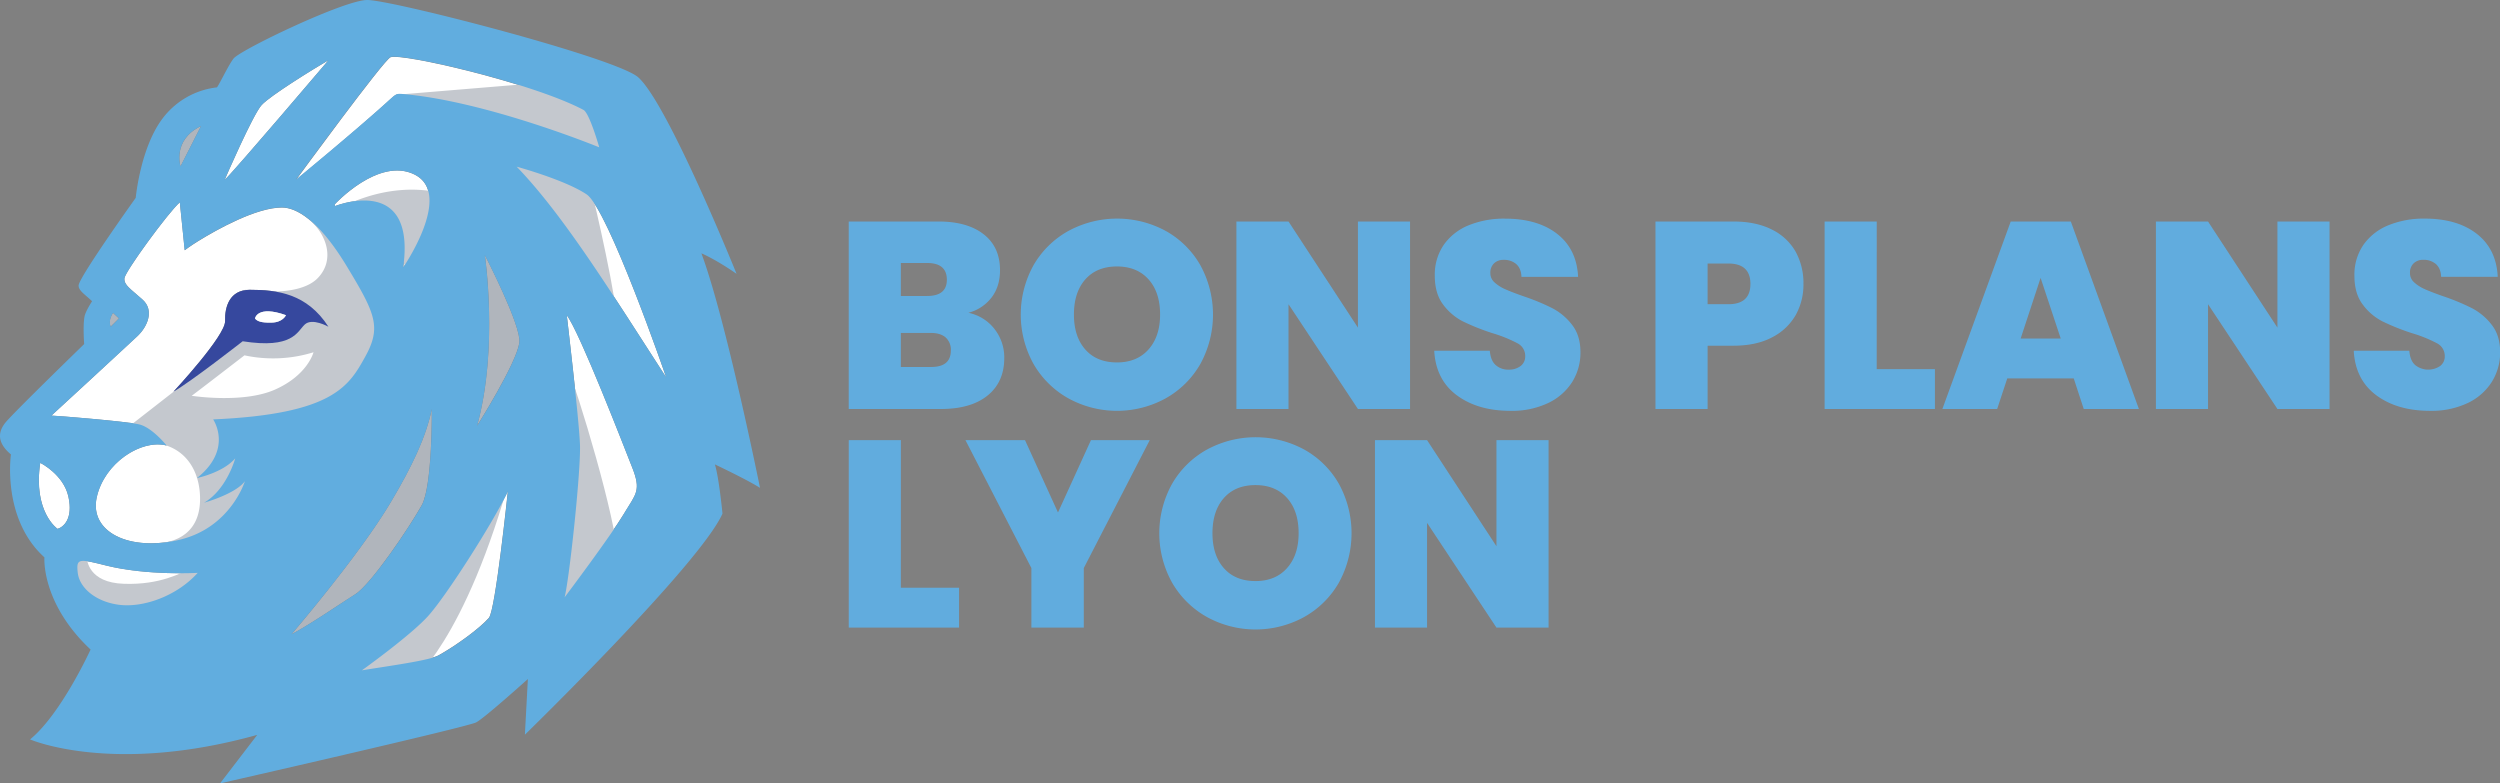 <svg xmlns="http://www.w3.org/2000/svg" viewBox="0 0 1269.23 397.72"><rect x="0" y="0" width="1269.23" height="397.72" fill="#808080" stroke="none"/><defs><style>.cls-1{fill:#8dc141;}.cls-2{fill:#b0b5bc;}.cls-3{fill:#fff;}.cls-4{fill:#c4c8ce;}.cls-5{fill:#61addf;}.cls-6{fill:#36489e;}.cls-7{fill:#61acde;}</style></defs><title>Fichier 1</title><g id="Calque_2" data-name="Calque 2"><g id="Layer_1" data-name="Layer 1"><path class="cls-1" d="M129.47,161.65c1.41,2.23,5.83,2.15,8.15,2.14,6,0,7.55-3.78,7.55-3.78C130.58,154.8,129.47,161.65,129.47,161.65Z"></path><path class="cls-2" d="M60.36,161.65l-3-2.81s-2.65,3.68-1.2,7Z"></path><path class="cls-2" d="M102.05,64c-14.74,7.15-10.4,20.46-10.4,20.46Z"></path><path class="cls-2" d="M242.22,216.12s19.67-31.09,21.43-42c1.34-8.26-17.51-44.67-17.51-44.67S253.16,176.61,242.22,216.12Z"></path><path class="cls-2" d="M214.08,256.54c5.52-9.83,5.14-48.9,5.14-48.9-2.9,14.07-9.86,28.86-21,47.56C182.16,282.21,148,322,148,322c8.7-4.46,24.56-15.4,32.37-20.31S207.29,268.63,214.08,256.54Z"></path><path class="cls-3" d="M20.43,235c-3.71,25,8.79,33.49,8.79,33.49,3-.9,8-5.06,5.5-16.37S20.43,235,20.43,235Z"></path><path class="cls-3" d="M53.92,287.12c-13.9-3.47-15.32-3.8-14.43,3.76s9.08,14.7,21.13,16.19,29-4.32,39.75-16.23C100.37,290.84,74.77,292.33,53.92,287.12Z"></path><path class="cls-3" d="M166.75,30.59c-6.92,4-29.47,17.86-33.94,22.77s-18.56,37.44-18.75,38C118.55,87.26,166.75,30.59,166.75,30.59Z"></path><path class="cls-3" d="M197.64,50.88c3.72-3.4,3.72-3.4,7.72-3,42.63,3.85,98.93,27,98.93,27s-5-17.35-8-19c-25.68-13.62-92.21-29-98-26.8-3.42,1.32-47.31,61.35-48,62.29C176.54,69.63,191.42,56.59,197.64,50.88Z"></path><path class="cls-3" d="M210.51,88.64c-18.31-9.16-40.63,15.18-40.63,15.18l.24.79c3.42-1.3,41-14.69,34.59,31.14C204.71,135.75,230.38,98.57,210.51,88.64Z"></path><path class="cls-3" d="M287.76,160.08s6.25,52.7,6.7,65.87-5.36,67.65-7.81,77.25c0,0,23.09-30.65,30.14-42.42,6.11-10.21,8.93-11.61,4-23.89C317.65,229,294.24,168.35,287.76,160.08Z"></path><path class="cls-3" d="M297.81,98.68c-10.94-7.36-35.5-14.06-35.5-14.06,24.34,25.23,48.87,65.22,75.91,107C338.22,191.57,308.75,106.05,297.81,98.68Z"></path><path class="cls-3" d="M183.68,340.26c13.57-2.23,34.33-5,39-7.59,8.49-4.7,20.63-13.43,25.52-19,3.35-3.79,9.61-64.3,9.61-64.3-7.82,16.3-31.49,53.36-40.64,63.41S183.68,340.26,183.68,340.26Z"></path><path class="cls-3" d="M185.51,181.07c8.26-15,5.13-21.88-9.38-45.77s-25.9-29.92-33-29.92c-13,0-32.8,11.05-42.43,17-4,2.44-6.92,4.69-6.92,4.69L91.29,102.7c-6,5.36-27.91,35.28-28.13,38.63s2.9,5.13,9.15,10.72,2.46,13.84-2.46,18.53S26.09,211,26.09,211c2.23,0,38.18,2.9,44.66,4.46s13.84,10.72,13.84,10.72c-13-3.35-31.71,8.93-35.5,26.35S65.39,280.2,91.29,274s33-29.69,33-29.69c-4.62,6.37-20.26,10.8-20.75,10.93,11.6-6.7,15.84-22.54,15.84-22.54-6.15,7.25-19,10-19.42,10C118.52,228,108.26,213,108.26,213,169.21,210.32,177.25,196,185.51,181.07Zm-30.81-16.3c-3.8,3.58-6,12.5-31.49,8.49,0,0-26.45,20.69-35.16,25.6.39-.41,26.47-28.45,26.23-35.87-.22-7.15,2.24-15.86,12.51-15.86,13.84,0,29,1.79,40,18.76C166.75,165.89,158.49,161.2,154.7,164.77Z"></path><path class="cls-4" d="M63,296.39c-18.42-.56-18.64-12.39-19-12.84,0,0-1.57-3.57-6.81,0s-8.49,22.11,22.1,27.58,49.34-21.66,49.34-21.66l-11-1.12C91.73,290.92,81.46,297,63,296.39Z"></path><path class="cls-4" d="M245.34,256.09c-21.88,44.21-75,89.75-75,89.75l38.11.67S236.11,326.57,260,238.67C260,238.67,267.22,211.88,245.34,256.09Z"></path><path class="cls-4" d="M278.83,313.92c15.85-3.35,33.71-40,33.71-40-4.9-29.25-24.1-90.2-27-93.55Z"></path><path class="cls-4" d="M253.6,80.6c10.5,12.5,60.06,82.61,60.06,82.61-3.79-28.13-14.06-69.44-14.06-69.44C286.65,81.94,253.6,80.6,253.6,80.6Z"></path><path class="cls-4" d="M310.31,80.6s-4.68-25.23-11.61-32.15a24.24,24.24,0,0,0-15.07-7.15L201,48.14l16.22,6.34S296.69,77,310.31,80.6Z"></path><path class="cls-4" d="M207.16,141.11c19-7.6,17-43.1,17-43.1-29.92-6.92-54,9.38-55.14,9.16,0,0,7.36,5.8,22.1,12.5A27.91,27.91,0,0,1,207.16,141.11Z"></path><path class="cls-4" d="M198.23,162.09c3.35-26.57-41.35-50.68-41.35-50.68,8.76,7.29,13.46,20.33,4.51,29.7-10.06,10.54-37,6-37,6a4.2,4.2,0,0,0-.5,4.25c1.12,2.23,0,19.64,0,19.64L61.7,219.47s2.83.38,22.31,6.56c12.75,4.05,17.84,16.16,17.55,28.16-.56,22.22-21.66,21.5-21.66,21.5,41.53,3.62,51.56-31.66,51.56-31.66l-11.15-24.56L142,217C175,212.55,194.88,188.66,198.23,162.09ZM97.31,200.94c2-1.41,26.8-20.54,26.8-20.54a69.08,69.08,0,0,0,35.05-1.56s-2.9,11.61-19.65,19C123.22,205,97.31,200.94,97.31,200.94Z"></path><path class="cls-5" d="M356.09,128.61c.21.08,7,2.89,17.86,10.41,0,0-34.69-86-49.87-99.72C313.14,29.43,199.2,0,186.4,0c-11.61,0-64.58,25.39-67.87,29.77-2.53,3.35-6.26,11.31-8.34,14.58A40.29,40.29,0,0,0,81.91,61c-10.76,15-13,39.44-13,39.44s-28.91,40.41-29,44.51c-.08,2.68,3.57,4.76,6.84,8,0,0-3.35,5-3.87,7.89-.85,4.77-.15,13.84-.15,13.84s-36,34.95-40,39.9C-.8,219-1.89,224.46,5.55,230.71c0,0-4.76,32.6,17,52.25,0,0-1.79,23.14,23.44,46.81,0,0-15,32.82-30.73,45.62,0,0,41.82,18.23,115.35-2.31l-18.9,24.64s125.62-28.58,130.09-31,26.2-22,26.2-22L266.48,373s88.71-86.33,100.32-112.23c0,0-1.78-18.46-3.87-25,0,0,16.37,7.74,22.92,11.91C385.85,247.68,368.59,162.1,356.09,128.61ZM198.23,29c5.81-2.23,72.34,13.18,98,26.8,3.08,1.63,8,19,8,19s-56.3-23.11-98.93-27c-4-.36-4-.36-7.72,3-6.22,5.71-21.1,18.75-47.4,40.43C150.92,90.37,194.81,30.34,198.23,29Zm-28.11,75.59-.24-.79s22.32-24.34,40.63-15.18c19.87,9.93-5.8,47.11-5.8,47.11C211.1,89.92,173.54,103.31,170.12,104.61ZM132.81,53.36c4.47-4.91,27-18.75,33.94-22.77,0,0-48.2,56.67-52.69,60.72C114.25,90.8,128.39,58.23,132.81,53.36ZM102.05,64,91.65,84.44S87.31,71.13,102.05,64ZM57.41,158.84l3,2.81-4.15,4.22C54.76,162.52,57.41,158.84,57.41,158.84ZM29.22,268.52S16.72,260,20.43,235c0,0,11.77,5.8,14.29,17.12S32.2,267.62,29.22,268.52Zm31.4,38.55c-12-1.49-20.24-8.63-21.13-16.19s.53-7.23,14.43-3.76c20.85,5.21,46.45,3.72,46.45,3.72C89.65,302.75,72.68,308.56,60.62,307.07ZM100,242.69c.41-.08,13.27-2.79,19.42-10,0,0-4.24,15.84-15.84,22.54.49-.13,16.13-4.56,20.75-10.93,0,0-7.14,23.44-33,29.69s-46-4-42.2-21.43,22.55-29.7,35.5-26.35c0,0-7.37-9.15-13.84-10.72S28.32,211,26.09,211c0,0,38.85-35.72,43.76-40.41s8.71-13,2.46-18.53-9.38-7.37-9.15-10.72,22.1-33.27,28.13-38.63L93.74,127s3-2.25,6.92-4.69c9.63-5.92,29.48-17,42.43-17,7.14,0,18.53,6,33,29.92s17.64,30.81,9.38,45.77-16.3,29.25-77.25,31.93C108.26,213,118.52,228,100,242.69ZM148,322s34.16-39.74,50.23-66.75c11.13-18.7,18.09-33.49,21-47.56,0,0,.38,39.07-5.14,48.9-6.79,12.09-25.89,40.18-33.71,45.1S156.7,317.49,148,322Zm100.24-8.26c-4.89,5.55-17,14.28-25.52,19-4.71,2.61-25.47,5.36-39,7.59,0,0,24.38-17.41,33.53-27.46s32.82-47.11,40.64-63.41C257.85,249.39,251.59,309.9,248.24,313.69Zm15.41-139.54c-1.76,10.88-21.43,42-21.43,42,10.94-39.51,3.92-86.64,3.92-86.64S265,165.89,263.65,174.15Zm53.14,86.63c-7.05,11.77-30.14,42.42-30.14,42.42,2.45-9.6,8.26-64.08,7.81-77.25s-6.7-65.87-6.7-65.87c6.48,8.27,29.89,68.91,33.05,76.81C325.72,249.17,322.9,250.57,316.79,260.78ZM262.31,84.62s24.56,6.7,35.5,14.06,40.41,92.89,40.41,92.89C311.18,149.84,286.65,109.85,262.31,84.62Z"></path><path class="cls-6" d="M126.79,147.13c-10.27,0-12.73,8.71-12.51,15.86.24,7.42-25.84,35.46-26.23,35.87,8.71-4.91,35.16-25.6,35.16-25.6,25.46,4,27.69-4.91,31.49-8.49s12.05,1.12,12.05,1.12C155.81,148.92,140.63,147.13,126.79,147.13Zm10.83,16.66c-2.32,0-6.74.09-8.15-2.14,0,0,1.11-6.85,15.7-1.64C145.17,160,143.64,163.77,137.62,163.79Z"></path><path class="cls-3" d="M129.47,161.65c1.41,2.23,5.83,2.15,8.15,2.14,6,0,7.55-3.78,7.55-3.78C130.58,154.8,129.47,161.65,129.47,161.65Z"></path><path class="cls-7" d="M504.93,167.07a23.38,23.38,0,0,1,4.93,14.65q0,12.15-8.37,19T478,207.64H430.89V112.46h45.63q14.58,0,22.88,6.48t8.3,18.23q0,8.37-4.39,14a21.73,21.73,0,0,1-11.67,7.63A22.43,22.43,0,0,1,504.93,167.07Zm-47.58-16.81h13.36q10,0,10-8.23,0-8.5-10-8.51H457.35Zm25.38,27.68a8.32,8.32,0,0,0-2.64-6.62c-1.75-1.52-4.25-2.29-7.49-2.29H457.35v17.28h15.39Q482.73,186.31,482.73,177.94Z"></path><path class="cls-7" d="M542.53,202.31a46.75,46.75,0,0,1-17.75-17.42,51.66,51.66,0,0,1,0-50.35,46.22,46.22,0,0,1,17.75-17.35,51.85,51.85,0,0,1,49.21,0,45.92,45.92,0,0,1,17.61,17.35,52.14,52.14,0,0,1,0,50.35,46.29,46.29,0,0,1-17.68,17.42,51.28,51.28,0,0,1-49.14,0ZM583.1,177.4q5.86-6.61,5.87-17.69,0-11.34-5.87-17.88t-16-6.55q-10.26,0-16.07,6.55t-5.8,17.88q0,11.22,5.8,17.76T567.1,184Q577.23,184,583.1,177.4Z"></path><path class="cls-7" d="M715.87,207.64H689.41l-35.24-53.19v53.19H627.71V112.46h26.46l35.24,53.87V112.46h26.46Z"></path><path class="cls-7" d="M739.63,200.69q-10.67-7.91-11.48-22.62h28.22c.27,3.33,1.26,5.77,3,7.29a9.47,9.47,0,0,0,6.61,2.3,9.6,9.6,0,0,0,6-1.82,6.07,6.07,0,0,0,2.36-5.07,7.17,7.17,0,0,0-3.91-6.48,69.31,69.31,0,0,0-12.69-5.13,115.54,115.54,0,0,1-15.06-6,29,29,0,0,1-10-8.51q-4.24-5.6-4.25-14.65A26.67,26.67,0,0,1,733,124.28a28.45,28.45,0,0,1,12.69-9.93A47.54,47.54,0,0,1,764.06,111q16.61,0,26.53,7.76t10.6,21.8H772.43c-.09-2.87-1-5-2.63-6.48a9.5,9.5,0,0,0-6.41-2.16,6.86,6.86,0,0,0-4.86,1.76,6.47,6.47,0,0,0-1.89,5,6.13,6.13,0,0,0,2.09,4.66,19.15,19.15,0,0,0,5.2,3.38c2.07.94,5.13,2.14,9.18,3.57A113,113,0,0,1,788,156.41a30.48,30.48,0,0,1,10.13,8.5q4.25,5.47,4.25,13.84A28,28,0,0,1,798.15,194a29.16,29.16,0,0,1-12.29,10.67,42.81,42.81,0,0,1-19,3.91Q750.3,208.58,739.63,200.69Z"></path><path class="cls-7" d="M911.68,159.92a28.82,28.82,0,0,1-12,11.34q-8,4.25-19.64,4.25h-13.1v32.13H840.47V112.46H880q11.46,0,19.5,4.05a27.85,27.85,0,0,1,12.09,11.21,32.85,32.85,0,0,1,4,16.47A31.53,31.53,0,0,1,911.68,159.92Zm-23-15.73q0-10.4-11.21-10.4H866.93v20.66h10.53Q888.67,154.45,888.67,144.19Z"></path><path class="cls-7" d="M952.79,187.39h29.56v20.25h-56V112.46h26.46Z"></path><path class="cls-7" d="M1052.82,192.11h-33.75l-5.13,15.53H986.13l34.7-95.18h30.51l34.56,95.18h-28Zm-6.61-20.25L1036,141.08l-10.13,30.78Z"></path><path class="cls-7" d="M1182.69,207.64h-26.46L1121,154.45v53.19h-26.46V112.46H1121l35.23,53.87V112.46h26.46Z"></path><path class="cls-7" d="M1206.45,200.69q-10.67-7.91-11.47-22.62h28.21c.27,3.33,1.26,5.77,3,7.29a10.73,10.73,0,0,0,12.62.48,6,6,0,0,0,2.37-5.07,7.18,7.18,0,0,0-3.92-6.48,69,69,0,0,0-12.69-5.13,114.75,114.75,0,0,1-15-6,28.8,28.8,0,0,1-10-8.51q-4.26-5.6-4.25-14.65a26.67,26.67,0,0,1,4.59-15.72,28.45,28.45,0,0,1,12.69-9.93,47.54,47.54,0,0,1,18.36-3.37q16.6,0,26.52,7.76t10.6,21.8h-28.75c-.09-2.87-1-5-2.64-6.48a9.49,9.49,0,0,0-6.41-2.16,6.86,6.86,0,0,0-4.86,1.76,6.47,6.47,0,0,0-1.89,5,6.16,6.16,0,0,0,2.09,4.66,19.31,19.31,0,0,0,5.2,3.38c2.07.94,5.13,2.14,9.18,3.57a113.73,113.73,0,0,1,14.92,6.15,30.45,30.45,0,0,1,10.12,8.5q4.26,5.47,4.26,13.84A28,28,0,0,1,1265,194a29.13,29.13,0,0,1-12.28,10.67,42.89,42.89,0,0,1-19,3.91Q1217.12,208.58,1206.45,200.69Z"></path><path class="cls-7" d="M457.35,298.39h29.56v20.25h-56V223.46h26.46Z"></path><path class="cls-7" d="M583.71,223.46,550.23,288.4v30.24h-26.6V288.4l-33.48-64.94h30.24l16.74,36.72,16.74-36.72Z"></path><path class="cls-7" d="M612.86,313.31a46.82,46.82,0,0,1-17.75-17.42,51.66,51.66,0,0,1,0-50.35,46.28,46.28,0,0,1,17.75-17.35,51.85,51.85,0,0,1,49.21,0,45.88,45.88,0,0,1,17.62,17.35,52.14,52.14,0,0,1,0,50.35A46.32,46.32,0,0,1,662,313.31a51.28,51.28,0,0,1-49.14,0Zm40.57-24.91q5.88-6.61,5.87-17.69,0-11.34-5.87-17.88t-16-6.55q-10.26,0-16.06,6.55t-5.81,17.88q0,11.22,5.81,17.76T637.43,295Q647.55,295,653.43,288.4Z"></path><path class="cls-7" d="M786.2,318.64H759.74l-35.23-53.19v53.19H698.05V223.46h26.46l35.23,53.87V223.46H786.2Z"></path></g></g></svg>